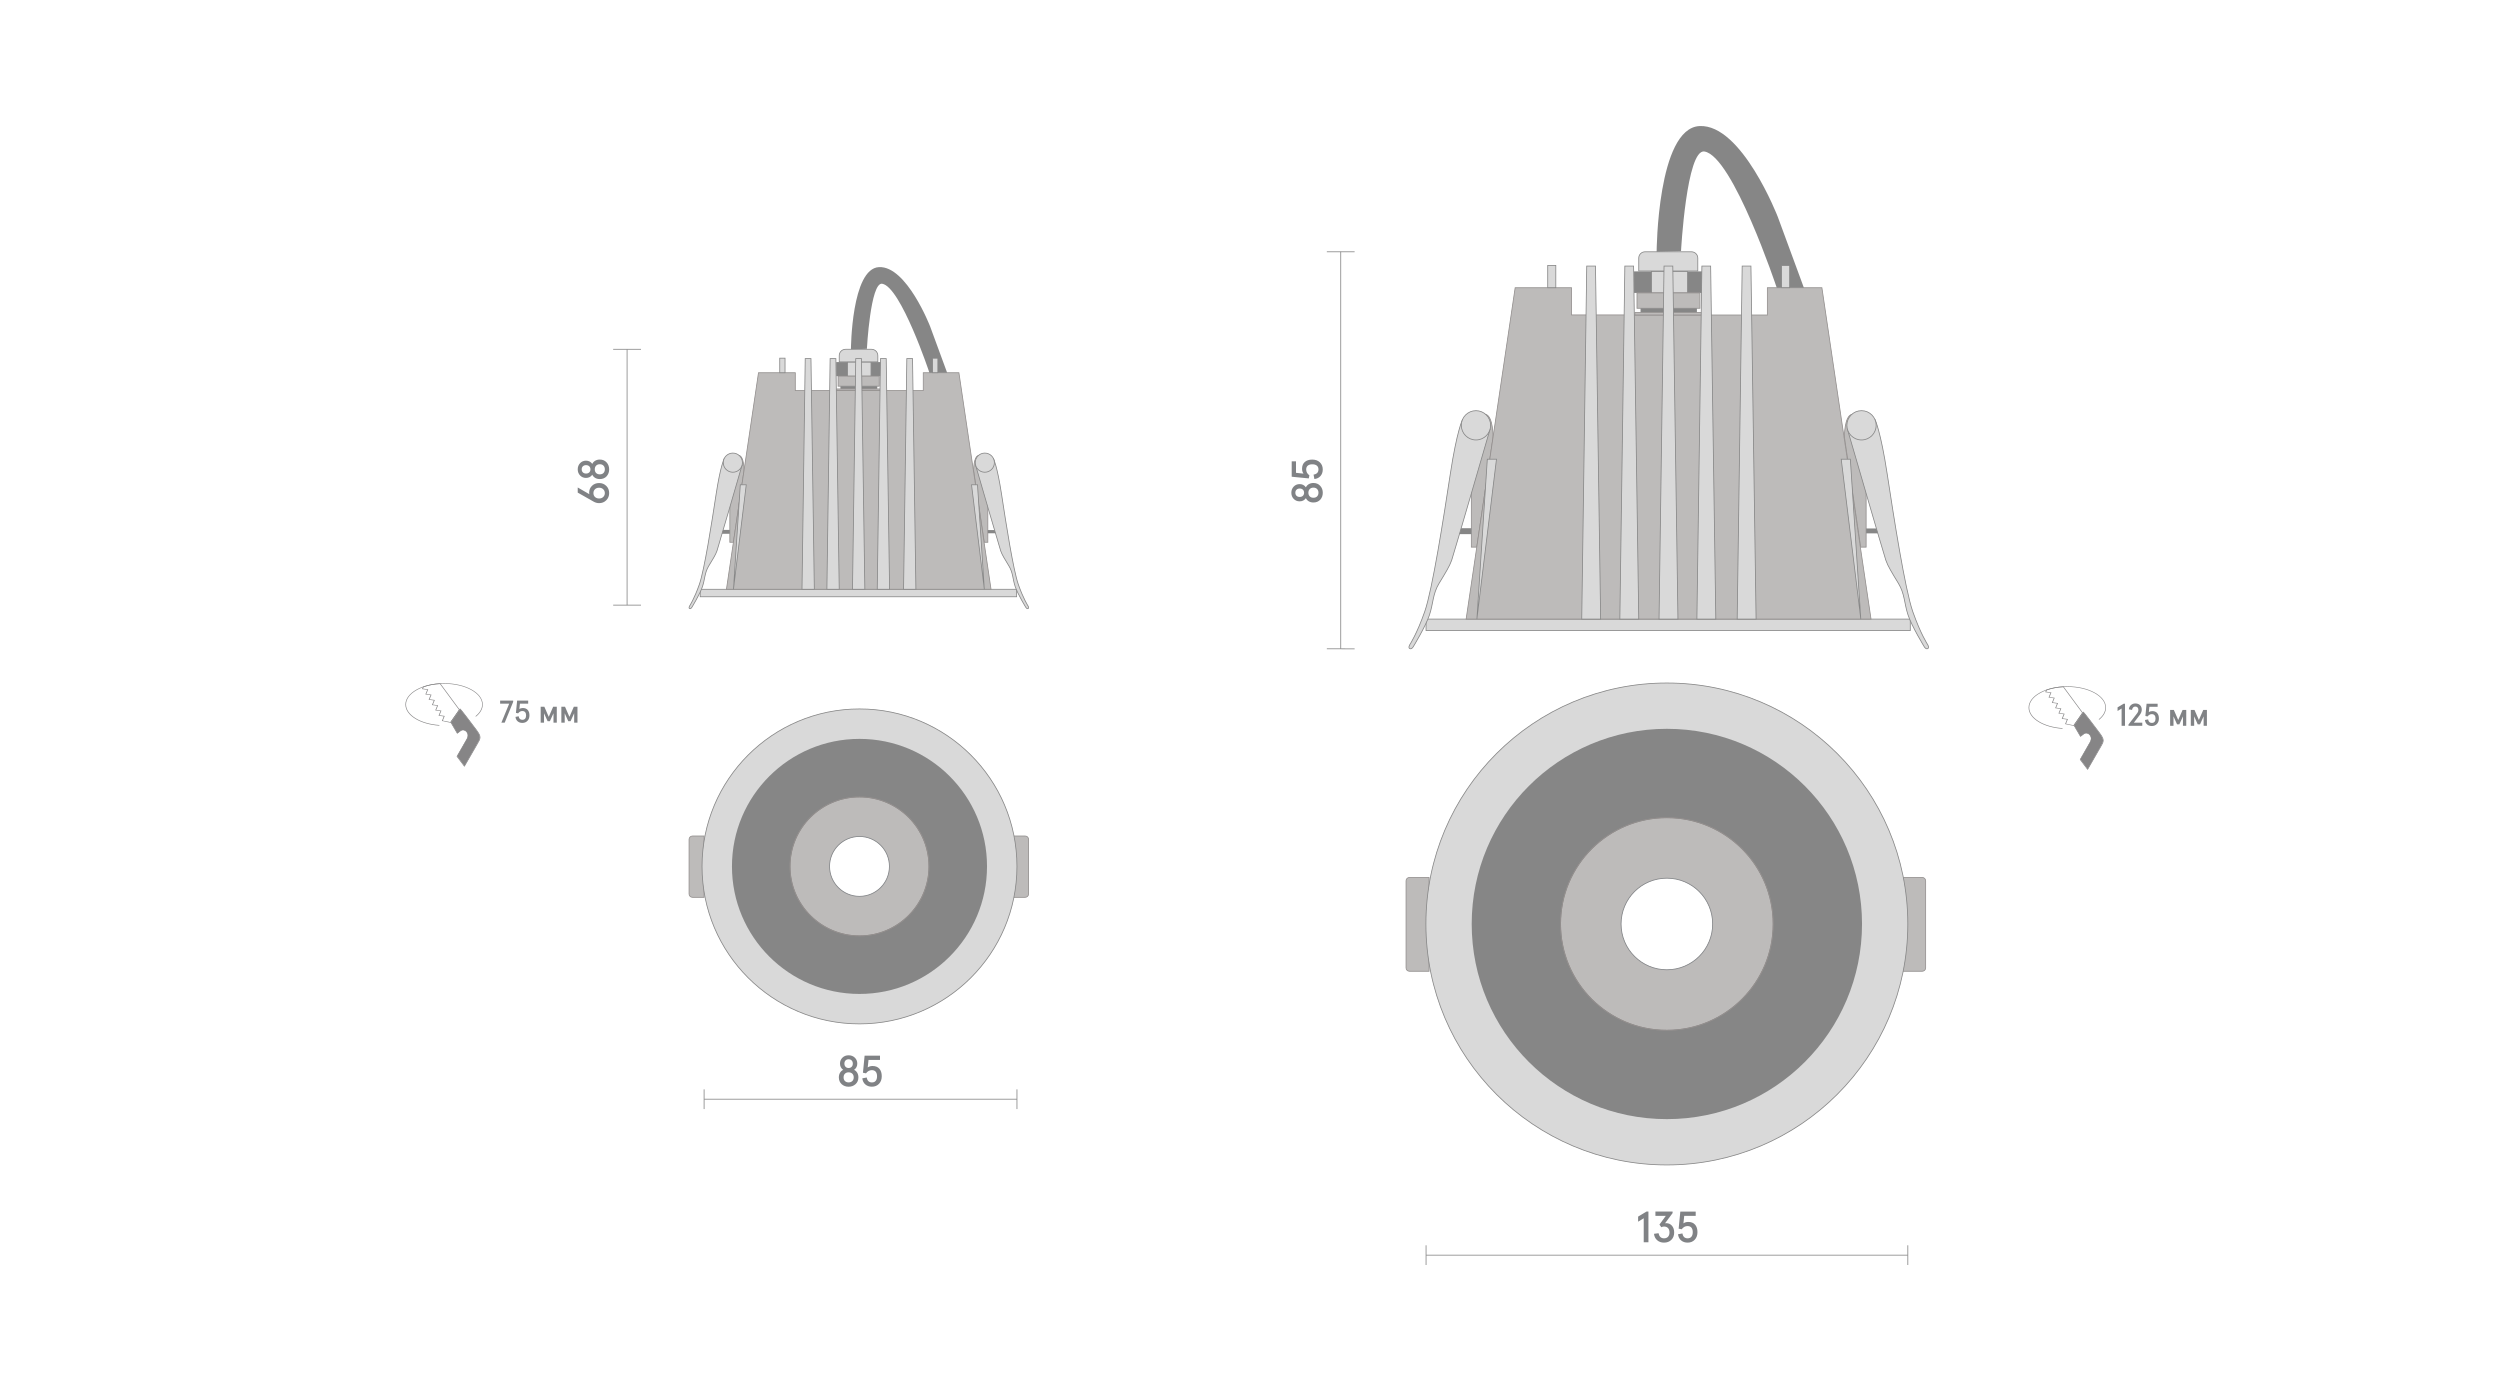 <?xml version="1.0" encoding="utf-8"?>
<!-- Generator: Adobe Illustrator 25.2.3, SVG Export Plug-In . SVG Version: 6.00 Build 0)  -->
<svg version="1.1" id="Слой_1" xmlns="http://www.w3.org/2000/svg" xmlns:xlink="http://www.w3.org/1999/xlink" x="0px" y="0px"
	 viewBox="0 0 780 434" style="enable-background:new 0 0 780 434;" xml:space="preserve">
<style type="text/css">
	.st0{fill:none;}
	.st1{fill:none;stroke:#928E8D;stroke-width:0.75;stroke-miterlimit:10;}
	.st2{fill:none;stroke:#928E8D;stroke-miterlimit:10;}
	.st3{fill:#1A1A1A;}
	.st4{fill:#D9D9D9;stroke:#868686;stroke-width:0.25;stroke-miterlimit:10;}
	.st5{fill:#BDBBBA;stroke:#928E8D;stroke-width:0.25;stroke-miterlimit:10;}
	.st6{fill:#868686;}
	.st7{fill:#FFFFFF;stroke:#808285;stroke-width:0.25;stroke-miterlimit:10;}
	.st8{fill:none;stroke:#808285;stroke-width:0.25;stroke-linejoin:bevel;stroke-miterlimit:10;}
	.st9{fill:none;stroke:#868686;stroke-width:0.25;stroke-miterlimit:10;}
	.st10{fill:none;stroke:#7B7E80;stroke-width:0.25;stroke-miterlimit:10;}
	.st11{clip-path:url(#SVGID_2_);}
	.st12{opacity:0.35;clip-path:url(#SVGID_4_);fill:url(#SVGID_5_);}
	.st13{fill:#D3D3D2;stroke:#808285;stroke-width:0.25;stroke-miterlimit:10;}
	.st14{fill:none;stroke:#868686;stroke-width:0.25;stroke-miterlimit:10;stroke-dasharray:3;}
	.st15{fill:#868586;}
	.st16{display:none;fill:#F4F4F3;}
	.st17{opacity:0.35;clip-path:url(#SVGID_7_);fill:url(#SVGID_8_);}
	.st18{fill:#C6C6C5;}
	.st19{clip-path:url(#SVGID_10_);}
	.st20{opacity:0.35;clip-path:url(#SVGID_12_);fill:url(#SVGID_13_);}
	.st21{clip-path:url(#SVGID_15_);}
	.st22{opacity:0.35;clip-path:url(#SVGID_17_);fill:url(#SVGID_18_);}
	.st23{clip-path:url(#SVGID_20_);}
	.st24{opacity:0.35;clip-path:url(#SVGID_22_);fill:url(#SVGID_23_);}
	.st25{clip-path:url(#SVGID_25_);}
	.st26{opacity:0.35;clip-path:url(#SVGID_27_);fill:url(#SVGID_28_);}
	.st27{fill:none;stroke:#868686;stroke-width:0.25;stroke-miterlimit:10;stroke-dasharray:2.992,2.992;}
	.st28{fill:none;stroke:#868686;stroke-width:0.25;stroke-miterlimit:10;stroke-dasharray:3.021,3.021;}
	.st29{fill:none;stroke:#868686;stroke-width:0.25;stroke-miterlimit:10;stroke-dasharray:3.033,3.033;}
	.st30{fill:none;stroke:#868686;stroke-width:0.25;stroke-miterlimit:10;stroke-dasharray:3.032,3.032;}
	.st31{fill:#808285;}
	.st32{fill:url(#SVGID_29_);stroke:#928E8D;stroke-width:0.25;stroke-miterlimit:10;}
	.st33{fill:url(#SVGID_30_);stroke:#928E8D;stroke-width:0.25;stroke-miterlimit:10;}
</style>
<pattern  x="-570" y="-323" width="42.42" height="24.49" patternUnits="userSpaceOnUse" id="Новый_узор" viewBox="14.72 -49.48 42.42 24.49" style="overflow:visible;">
	<g>
		<rect x="14.72" y="-49.48" class="st0" width="42.42" height="24.49"/>
		<g>
			<polygon class="st1" points="63.92,-36.74 50.35,-36.74 43.57,-24.99 50.35,-13.24 63.92,-13.24 70.7,-24.99 			"/>
			<polygon class="st2" points="64.21,-37.24 50.07,-37.24 43,-24.99 50.07,-12.75 64.21,-12.75 71.28,-24.99 			"/>
		</g>
		<g>
			<polygon class="st2" points="43,-24.99 28.86,-24.99 21.79,-12.75 28.86,-0.5 43,-0.5 50.07,-12.75 			"/>
		</g>
		<g>
			<polygon class="st1" points="21.5,-36.74 7.93,-36.74 1.15,-24.99 7.93,-13.24 21.5,-13.24 28.28,-24.99 			"/>
			<polygon class="st2" points="21.79,-37.24 7.65,-37.24 0.58,-24.99 7.65,-12.75 21.79,-12.75 28.86,-24.99 			"/>
		</g>
		<g>
			<polygon class="st1" points="63.92,-61.23 50.35,-61.23 43.57,-49.48 50.35,-37.73 63.92,-37.73 70.7,-49.48 			"/>
			<polygon class="st2" points="64.21,-61.73 50.07,-61.73 43,-49.48 50.07,-37.24 64.21,-37.24 71.28,-49.48 			"/>
		</g>
		<g>
			<polygon class="st1" points="42.71,-48.99 29.14,-48.99 22.36,-37.24 29.14,-25.49 42.71,-25.49 49.49,-37.24 			"/>
			<polygon class="st2" points="43,-49.48 28.86,-49.48 21.79,-37.24 28.86,-24.99 43,-24.99 50.07,-37.24 			"/>
		</g>
		<g>
			<polygon class="st1" points="21.5,-61.23 7.93,-61.23 1.15,-49.48 7.93,-37.73 21.5,-37.73 28.28,-49.48 			"/>
			<polygon class="st2" points="21.79,-61.73 7.65,-61.73 0.58,-49.48 7.65,-37.24 21.79,-37.24 28.86,-49.48 			"/>
		</g>
		<g>
			<polygon class="st2" points="43,-73.97 28.86,-73.97 21.79,-61.73 28.86,-49.48 43,-49.48 50.07,-61.73 			"/>
		</g>
	</g>
</pattern>
<rect x="-570" y="-323" class="st0" width="1920" height="1080"/>
<rect x="-8.62" y="-52.96" class="st16" width="797.24" height="507.89"/>
<g>
	<line class="st9" x1="444.93" y1="391.61" x2="595.24" y2="391.61"/>
	<g>
		<g>
			<path class="st31" d="M512.84,387.6v-7.5l-1.75,1.07v-1.59l2.63-1.58h0.59v9.59H512.84z"/>
			<path class="st31" d="M516.05,384.95l1.41-0.19c0.22,1.07,0.79,1.6,1.71,1.6c0.53,0,0.95-0.16,1.25-0.49s0.46-0.76,0.46-1.32
				c0-0.59-0.15-1.05-0.45-1.38c-0.3-0.32-0.72-0.49-1.25-0.49c-0.3,0-0.58,0.07-0.84,0.22l-0.6-0.83l2-2.73h-3.25V378h5.36v0.49
				l-2.36,3.17c0.2-0.02,0.32-0.03,0.37-0.03c0.73,0,1.33,0.27,1.79,0.8c0.46,0.54,0.69,1.24,0.69,2.1c0,0.95-0.29,1.72-0.88,2.3
				c-0.59,0.58-1.35,0.87-2.3,0.87c-0.85,0-1.56-0.25-2.14-0.76C516.46,386.44,516.13,385.77,516.05,384.95z"/>
			<path class="st31" d="M523.54,385.09l1.38-0.26c0.17,1.02,0.71,1.53,1.62,1.53c0.52,0,0.92-0.17,1.19-0.51
				c0.27-0.34,0.41-0.81,0.41-1.42s-0.14-1.08-0.42-1.41c-0.28-0.33-0.69-0.49-1.21-0.49c-0.71,0-1.32,0.33-1.82,1l-0.95-0.19
				l0.52-5.33h4.8v1.34h-3.58l-0.25,2.34c0.42-0.3,0.92-0.45,1.51-0.45c0.91,0,1.62,0.28,2.12,0.85c0.5,0.57,0.75,1.35,0.75,2.34
				c0,0.97-0.28,1.76-0.85,2.36c-0.57,0.61-1.31,0.91-2.23,0.91c-0.82,0-1.5-0.24-2.05-0.71
				C523.95,386.53,523.64,385.89,523.54,385.09z"/>
		</g>
	</g>
	<line class="st9" x1="444.93" y1="394.68" x2="444.93" y2="388.53"/>
	<line class="st9" x1="595.24" y1="394.68" x2="595.24" y2="388.53"/>
	<line class="st9" x1="219.68" y1="342.95" x2="317.29" y2="342.95"/>
	<g>
		<g>
			<path class="st31" d="M261.72,336.14c0-0.54,0.12-1.02,0.36-1.43c0.24-0.42,0.57-0.72,0.99-0.92c-0.66-0.47-0.99-1.12-0.99-1.96
				c0-0.73,0.25-1.34,0.76-1.84s1.15-0.74,1.93-0.74c0.78,0,1.42,0.25,1.93,0.74c0.51,0.49,0.77,1.11,0.77,1.84
				c0,0.83-0.33,1.49-1,1.96c0.42,0.2,0.75,0.51,0.99,0.92s0.36,0.89,0.36,1.43c0,0.88-0.3,1.58-0.89,2.12
				c-0.59,0.53-1.32,0.8-2.17,0.8c-0.86,0-1.58-0.27-2.17-0.8C262.01,337.72,261.72,337.01,261.72,336.14z M265.92,337.29
				c0.29-0.28,0.44-0.67,0.44-1.15c0-0.48-0.15-0.87-0.44-1.15s-0.68-0.42-1.15-0.42c-0.48,0-0.86,0.14-1.14,0.42
				c-0.29,0.28-0.43,0.67-0.43,1.15c0,0.48,0.14,0.87,0.43,1.15c0.29,0.28,0.67,0.42,1.14,0.42
				C265.24,337.71,265.62,337.57,265.92,337.29z M265.72,332.84c0.24-0.25,0.36-0.58,0.36-0.99s-0.12-0.74-0.36-0.99
				c-0.24-0.25-0.56-0.37-0.96-0.37c-0.39,0-0.71,0.12-0.95,0.37c-0.24,0.25-0.36,0.58-0.36,0.99s0.12,0.74,0.36,0.99
				c0.24,0.25,0.56,0.38,0.95,0.38C265.16,333.22,265.47,333.09,265.72,332.84z"/>
			<path class="st31" d="M269.04,336.44l1.38-0.26c0.17,1.02,0.71,1.54,1.62,1.54c0.52,0,0.92-0.17,1.19-0.51s0.41-0.81,0.41-1.43
				c0-0.61-0.14-1.08-0.42-1.41s-0.69-0.49-1.21-0.49c-0.71,0-1.32,0.33-1.82,1l-0.95-0.19l0.52-5.33h4.8v1.34h-3.58l-0.25,2.34
				c0.42-0.3,0.92-0.45,1.51-0.45c0.91,0,1.62,0.28,2.12,0.85s0.75,1.35,0.75,2.34c0,0.97-0.28,1.76-0.85,2.36s-1.31,0.91-2.23,0.91
				c-0.82,0-1.5-0.24-2.05-0.71C269.45,337.88,269.13,337.24,269.04,336.44z"/>
		</g>
	</g>
	<line class="st9" x1="219.68" y1="346.03" x2="219.68" y2="339.88"/>
	<line class="st9" x1="317.29" y1="346.03" x2="317.29" y2="339.88"/>
	<line class="st9" x1="195.65" y1="188.8" x2="195.65" y2="108.98"/>
	<g>
		<g>
			<path class="st31" d="M186.93,156.98c-0.62,0-1.22-0.17-1.79-0.51l-4.89-2.78v-1.6l3.63,2.1c-0.05-0.14-0.07-0.28-0.07-0.42
				c0-0.88,0.29-1.61,0.88-2.19s1.34-0.87,2.24-0.87c0.89,0,1.63,0.3,2.23,0.89c0.6,0.59,0.9,1.34,0.9,2.25
				c0,0.89-0.3,1.63-0.9,2.23C188.56,156.68,187.82,156.98,186.93,156.98z M186.93,152.17c-0.54,0-0.97,0.16-1.29,0.47
				s-0.49,0.71-0.49,1.21c0,0.49,0.16,0.9,0.49,1.21s0.76,0.47,1.29,0.47c0.52,0,0.95-0.16,1.28-0.48c0.33-0.32,0.5-0.72,0.5-1.19
				c0-0.48-0.16-0.88-0.49-1.2C187.89,152.33,187.46,152.17,186.93,152.17z"/>
			<path class="st31" d="M187.14,149.47c-0.54,0-1.02-0.12-1.43-0.36c-0.42-0.24-0.72-0.57-0.92-0.99
				c-0.47,0.66-1.12,0.99-1.96,0.99c-0.73,0-1.34-0.25-1.84-0.76c-0.49-0.51-0.74-1.15-0.74-1.92s0.25-1.42,0.74-1.93
				c0.49-0.51,1.11-0.77,1.84-0.77c0.83,0,1.48,0.33,1.96,1c0.2-0.42,0.51-0.75,0.92-0.99c0.42-0.24,0.89-0.36,1.43-0.36
				c0.88,0,1.58,0.3,2.12,0.89c0.54,0.59,0.8,1.32,0.8,2.17c0,0.86-0.27,1.58-0.8,2.17C188.72,149.18,188.02,149.47,187.14,149.47z
				 M183.84,145.48c-0.25-0.24-0.58-0.36-0.99-0.36s-0.74,0.12-0.99,0.36c-0.25,0.24-0.37,0.56-0.37,0.96
				c0,0.39,0.12,0.71,0.37,0.95c0.25,0.24,0.58,0.36,0.99,0.36s0.74-0.12,0.99-0.36s0.38-0.56,0.38-0.95
				C184.22,146.04,184.09,145.72,183.84,145.48z M188.29,145.28c-0.28-0.29-0.67-0.44-1.15-0.44c-0.48,0-0.87,0.15-1.15,0.44
				s-0.42,0.68-0.42,1.15c0,0.47,0.14,0.86,0.42,1.14c0.28,0.29,0.67,0.43,1.15,0.43c0.48,0,0.87-0.14,1.15-0.43
				c0.28-0.29,0.42-0.67,0.42-1.14C188.71,145.96,188.57,145.57,188.29,145.28z"/>
		</g>
	</g>
	<line class="st9" x1="199.99" y1="188.8" x2="191.31" y2="188.8"/>
	<line class="st9" x1="199.99" y1="108.98" x2="191.31" y2="108.98"/>
	<line class="st9" x1="418.31" y1="202.44" x2="418.31" y2="78.56"/>
	<g>
		<g>
			<path class="st31" d="M409.79,156.78c-0.54,0-1.02-0.12-1.43-0.36c-0.42-0.24-0.72-0.57-0.92-0.99
				c-0.47,0.66-1.12,0.99-1.96,0.99c-0.73,0-1.34-0.25-1.84-0.76c-0.49-0.51-0.74-1.15-0.74-1.92s0.25-1.42,0.74-1.93
				c0.49-0.51,1.11-0.77,1.84-0.77c0.83,0,1.48,0.33,1.96,1c0.2-0.42,0.51-0.75,0.92-0.99c0.42-0.24,0.89-0.36,1.43-0.36
				c0.88,0,1.58,0.3,2.12,0.89c0.54,0.59,0.8,1.32,0.8,2.17c0,0.86-0.27,1.58-0.8,2.17C411.37,156.48,410.67,156.78,409.79,156.78z
				 M406.5,152.78c-0.25-0.24-0.58-0.36-0.99-0.36s-0.74,0.12-0.99,0.36c-0.25,0.24-0.37,0.56-0.37,0.96c0,0.39,0.12,0.71,0.37,0.95
				c0.25,0.24,0.58,0.36,0.99,0.36s0.74-0.12,0.99-0.36s0.38-0.56,0.38-0.95C406.87,153.34,406.75,153.02,406.5,152.78z
				 M410.94,152.58c-0.28-0.29-0.67-0.44-1.15-0.44c-0.48,0-0.87,0.15-1.15,0.44s-0.42,0.68-0.42,1.15c0,0.47,0.14,0.86,0.42,1.14
				c0.28,0.29,0.67,0.43,1.15,0.43c0.48,0,0.87-0.14,1.15-0.43c0.28-0.29,0.42-0.67,0.42-1.14
				C411.37,153.26,411.22,152.88,410.94,152.58z"/>
			<path class="st31" d="M410.09,149.46l-0.26-1.38c1.02-0.17,1.53-0.71,1.53-1.62c0-0.52-0.17-0.92-0.51-1.19s-0.81-0.41-1.42-0.41
				s-1.08,0.14-1.41,0.42c-0.33,0.28-0.49,0.69-0.49,1.21c0,0.71,0.33,1.32,1,1.82l-0.19,0.95l-5.33-0.52v-4.8h1.34v3.58l2.34,0.25
				c-0.3-0.42-0.45-0.92-0.45-1.51c0-0.91,0.28-1.62,0.85-2.12c0.57-0.5,1.35-0.75,2.34-0.75c0.97,0,1.76,0.28,2.36,0.85
				s0.91,1.31,0.91,2.23c0,0.82-0.23,1.5-0.71,2.05C411.53,149.05,410.9,149.37,410.09,149.46z"/>
		</g>
	</g>
	<line class="st9" x1="422.64" y1="202.44" x2="413.97" y2="202.43"/>
	<line class="st9" x1="422.64" y1="78.56" x2="413.97" y2="78.56"/>
	<g>
		<g>
			<path class="st5" d="M227.71,158.26v10.92h1.11l3.32-22.45c0,0,0.02-4.23-1.5-4.61s-3.23,2.23-3.23,2.23L227.71,158.26z"/>
			<path class="st5" d="M308.2,158.26v10.92h-1.11l-3.32-22.45c0,0-0.02-4.23,1.5-4.61c1.51-0.38,3.23,2.23,3.23,2.23L308.2,158.26z
				"/>
			<rect x="308.2" y="165.38" class="st6" width="2.89" height="1"/>
			<rect x="224.82" y="165.33" class="st6" width="2.89" height="1.21"/>
			<rect x="218.47" y="183.86" class="st4" width="98.72" height="2.33"/>
			<polygon class="st5" points="226.65,183.86 236.65,116.3 248.13,116.3 248.13,121.85 288.06,121.87 288.06,116.3 299.18,116.3 
				309.2,183.86 			"/>
			<path class="st4" d="M225.92,143.15c0,0-1.14,2.23-2.5,11.1c-1.35,8.87-3.64,23.58-5.23,28.11c-1.59,4.53-3.04,6.72-3.04,6.72
				s-0.37,0.61,0,0.79c0.37,0.19,0.7-0.37,0.7-0.37s2.52-4.11,3.32-6.49s0.65-4.3,1.96-6.44c1.31-2.15,2.15-3.5,2.57-4.72
				c0.42-1.21,7.83-26.74,7.83-26.74L225.92,143.15z"/>
			<path class="st4" d="M309.99,143.15c0,0,1.14,2.23,2.5,11.1c1.35,8.87,3.64,23.58,5.23,28.11c1.59,4.53,3.04,6.72,3.04,6.72
				s0.37,0.61,0,0.79c-0.37,0.19-0.7-0.37-0.7-0.37s-2.52-4.11-3.32-6.49s-0.65-4.3-1.96-6.44c-1.31-2.15-2.15-3.5-2.57-4.72
				c-0.42-1.21-7.83-26.74-7.83-26.74L309.99,143.15z"/>
			<circle class="st4" cx="228.65" cy="144.35" r="2.99"/>
			<rect x="271.76" y="112.97" class="st6" width="3.06" height="4.39"/>
			<rect x="264.43" y="112.97" class="st4" width="7.33" height="4.39"/>
			<rect x="260.88" y="112.97" class="st6" width="3.55" height="4.39"/>
			<circle class="st4" cx="307.26" cy="144.35" r="2.99"/>
			<rect x="261.48" y="117.36" class="st5" width="12.84" height="3.13"/>
			<rect x="262.21" y="120.49" class="st6" width="11.49" height="0.86"/>
			<rect x="261.05" y="121.35" class="st5" width="13.77" height="0.51"/>
			<polygon class="st4" points="251.23,111.88 253.02,111.88 254.07,183.86 250.22,183.86 			"/>
			<path class="st4" d="M271.91,108.98h-8.1c-1.09,0-1.97,0.88-1.97,1.97v1.95h12.04v-1.95C273.88,109.86,273,108.98,271.91,108.98z
				"/>
			<polygon class="st4" points="259,111.88 260.79,111.88 261.84,183.86 257.99,183.86 			"/>
			<polygon class="st4" points="266.99,111.88 268.78,111.88 269.83,183.86 265.98,183.86 			"/>
			<polygon class="st4" points="274.71,111.88 276.5,111.88 277.55,183.86 273.7,183.86 			"/>
			<path class="st5" d="M319.87,279.96h-3.64v-19.12h3.64c0.58,0,1.05,0.47,1.05,1.05v17.02
				C320.92,279.49,320.45,279.96,319.87,279.96z"/>
			<path class="st5" d="M216.04,279.96h3.64v-19.12h-3.64c-0.58,0-1.05,0.47-1.05,1.05v17.02
				C214.99,279.49,215.46,279.96,216.04,279.96z"/>
			<polygon class="st4" points="282.93,111.88 284.71,111.88 285.76,183.86 281.91,183.86 			"/>
			<path class="st6" d="M265.49,108.98c0,0,0.14-25.22,8.76-25.64c8.62-0.42,15.94,18.49,15.94,18.49l5.32,14.47h-5.53
				c0,0-8.94-26.88-14.75-27.77c-3.64-0.56-4.76,20.31-4.76,20.31L265.49,108.98z"/>
			<rect x="243.28" y="111.75" class="st4" width="1.65" height="4.54"/>
			<rect x="290.97" y="111.75" class="st4" width="1.65" height="4.54"/>
			<polygon class="st4" points="232.83,151.26 228.84,183.86 230.97,151.26 			"/>
			<polygon class="st4" points="303.12,151.26 307.11,183.86 304.98,151.26 			"/>
			<circle class="st4" cx="268.16" cy="270.32" r="49.13"/>
			<circle class="st6" cx="268.16" cy="270.32" r="39.79"/>
			<circle class="st5" cx="268.16" cy="270.32" r="21.67"/>
			<circle class="st7" cx="268.16" cy="270.32" r="9.34"/>
			
				<pattern  id="SVGID_2_" xlink:href="#РќРѕРІС‹Р№_СѓР·РѕСЂ" patternTransform="matrix(0.089 0 0 0.089 -6053.314 -6363.721)">
			</pattern>
			
				<circle style="fill:url(#SVGID_2_);stroke:#928E8D;stroke-width:0.25;stroke-miterlimit:10;" cx="268.16" cy="270.32" r="21.67"/>
		</g>
		<g>
			<path class="st5" d="M459.06,153.98v16.72h1.69l5.09-34.36c0,0,0.02-6.47-2.29-7.05s-4.94,3.41-4.94,3.41L459.06,153.98z"/>
			<path class="st5" d="M582.23,153.98v16.72h-1.69l-5.09-34.36c0,0-0.02-6.47,2.29-7.05c2.31-0.58,4.94,3.41,4.94,3.41
				L582.23,153.98z"/>
			<rect x="582.23" y="164.88" class="st6" width="4.42" height="1.53"/>
			<rect x="454.64" y="164.8" class="st6" width="4.42" height="1.85"/>
			<rect x="444.93" y="193.16" class="st4" width="151.08" height="3.57"/>
			<polygon class="st5" points="457.43,193.16 472.73,89.77 490.31,89.77 490.31,98.26 551.42,98.29 551.42,89.77 568.43,89.77 
				583.76,193.16 			"/>
			<path class="st4" d="M456.32,130.86c0,0-1.75,3.42-3.82,16.99c-2.07,13.58-5.57,36.09-8,43.02c-2.43,6.93-4.65,10.29-4.65,10.29
				s-0.57,0.93,0,1.21s1.07-0.57,1.07-0.57s3.86-6.29,5.07-9.93s1-6.57,3-9.86s3.29-5.36,3.93-7.22s11.99-40.92,11.99-40.92
				L456.32,130.86z"/>
			<path class="st4" d="M584.98,130.86c0,0,1.75,3.42,3.82,16.99c2.07,13.58,5.57,36.09,8,43.02c2.43,6.93,4.65,10.29,4.65,10.29
				s0.57,0.93,0,1.21s-1.07-0.57-1.07-0.57s-3.86-6.29-5.07-9.93s-1-6.57-3-9.86s-3.29-5.36-3.93-7.22
				c-0.64-1.86-11.99-40.92-11.99-40.92L584.98,130.86z"/>
			<circle class="st4" cx="460.5" cy="132.7" r="4.57"/>
			<rect x="526.47" y="84.67" class="st6" width="4.68" height="6.72"/>
			<rect x="515.25" y="84.67" class="st4" width="11.22" height="6.72"/>
			<rect x="509.82" y="84.67" class="st6" width="5.43" height="6.72"/>
			<circle class="st4" cx="580.79" cy="132.7" r="4.57"/>
			<rect x="510.74" y="91.39" class="st5" width="19.65" height="4.79"/>
			<rect x="511.85" y="96.18" class="st6" width="17.58" height="1.32"/>
			<rect x="510.08" y="97.5" class="st5" width="21.07" height="0.78"/>
			<polygon class="st4" points="495.06,83.01 497.79,83.01 499.4,193.16 493.5,193.16 			"/>
			<path class="st4" d="M527.74,78.56h-14.48c-1.09,0-1.97,0.88-1.97,1.97v4.03h18.42v-4.03C529.71,79.45,528.83,78.56,527.74,78.56
				z"/>
			<polygon class="st4" points="506.95,83.01 509.68,83.01 511.29,193.16 505.39,193.16 			"/>
			<polygon class="st4" points="519.18,83.01 521.91,83.01 523.52,193.16 517.62,193.16 			"/>
			<polygon class="st4" points="530.99,83.01 533.72,83.01 535.33,193.16 529.43,193.16 			"/>
			<path class="st5" d="M599.75,303.03h-6.13v-29.26h6.13c0.58,0,1.05,0.47,1.05,1.05v27.16
				C600.8,302.56,600.33,303.03,599.75,303.03z"/>
			<path class="st5" d="M439.74,303.03h6.13v-29.26h-6.13c-0.58,0-1.05,0.47-1.05,1.05v27.16
				C438.69,302.56,439.16,303.03,439.74,303.03z"/>
			<polygon class="st4" points="543.56,83.01 546.29,83.01 547.9,193.16 542,193.16 			"/>
			<path class="st6" d="M516.87,78.56c0,0,0.21-38.59,13.4-39.23s24.39,28.3,24.39,28.3l8.15,22.14h-8.47
				c0,0-13.69-41.14-22.57-42.5c-5.57-0.86-7.29,31.09-7.29,31.09L516.87,78.56z"/>
			<rect x="482.89" y="82.81" class="st4" width="2.52" height="6.95"/>
			<rect x="555.86" y="82.81" class="st4" width="2.52" height="6.95"/>
			<polygon class="st4" points="466.9,143.28 460.79,193.16 464.04,143.28 			"/>
			<polygon class="st4" points="574.46,143.28 580.57,193.16 577.31,143.28 			"/>
			<circle class="st4" cx="520.06" cy="288.28" r="75.18"/>
			<circle class="st6" cx="520.06" cy="288.28" r="60.89"/>
			<circle class="st5" cx="520.06" cy="288.28" r="33.16"/>
			<circle class="st7" cx="520.06" cy="288.28" r="14.29"/>
			
				<pattern  id="SVGID_4_" xlink:href="#РќРѕРІС‹Р№_СѓР·РѕСЂ" patternTransform="matrix(0.137 0 0 0.137 -5748.996 -6029.104)">
			</pattern>
			
				<circle style="fill:url(#SVGID_4_);stroke:#928E8D;stroke-width:0.25;stroke-miterlimit:10;" cx="520.06" cy="288.28" r="33.16"/>
		</g>
	</g>
</g>
<g>
	<g>
		<g>
			<path class="st31" d="M156.43,225.47l2.44-5.93h-2.83v-0.96h4.07v0.41l-2.64,6.48H156.43z"/>
			<path class="st31" d="M160.83,223.67l0.99-0.19c0.12,0.74,0.51,1.1,1.16,1.1c0.37,0,0.66-0.12,0.86-0.36s0.3-0.58,0.3-1.02
				c0-0.44-0.1-0.78-0.31-1.01c-0.2-0.24-0.49-0.35-0.87-0.35c-0.51,0-0.95,0.24-1.31,0.72l-0.68-0.14l0.37-3.83h3.45v0.96h-2.57
				l-0.18,1.68c0.3-0.22,0.66-0.33,1.08-0.33c0.66,0,1.17,0.2,1.53,0.61c0.36,0.41,0.54,0.97,0.54,1.68c0,0.7-0.2,1.26-0.61,1.7
				c-0.41,0.44-0.94,0.66-1.61,0.66c-0.59,0-1.08-0.17-1.47-0.51C161.12,224.71,160.89,224.25,160.83,223.67z"/>
			<path class="st31" d="M168.69,225.47v-4.96h1.15l1.37,3.15l1.37-3.15h1.14v4.96h-1.03v-2.94l-1.12,2.48h-0.72l-1.11-2.48v2.94
				H168.69z"/>
			<path class="st31" d="M175.14,225.47v-4.96h1.15l1.37,3.15l1.37-3.15h1.14v4.96h-1.03v-2.94l-1.12,2.48h-0.72l-1.11-2.48v2.94
				H175.14z"/>
		</g>
	</g>
	<g>
		<path class="st15" d="M142.6,235.93l2.3,3.09l3.92-6.85c1.08-1.9,1.4-2.23-0.31-4.52c-4.68-6.28-4.95-6.42-4.95-6.42l-2.87,4.13
			l2,3.43l1.04-0.8c1.17-0.85,2.98,0.73,1.92,2.58L142.6,235.93"/>
		<path class="st15" d="M142.56,235.98l-0.08,0.06l2.34,3.11l0.08,0.04l0.08-0.05l3.98-6.9c0.55-0.95,0.92-1.53,0.92-2.18
			c0-0.65-0.37-1.33-1.24-2.49c-2.37-3.16-3.63-4.78-4.29-5.61c-0.33-0.41-0.52-0.63-0.62-0.74c-0.11-0.12-0.11-0.12-0.15-0.14
			l-0.12,0.03l-2.91,4.16l0,0.11l2.03,3.46l0.07,0.05l0.08-0.02l1.06-0.81l-0.06-0.08l0.06,0.08c0.21-0.15,0.44-0.22,0.67-0.22
			c0.36,0,0.72,0.17,1,0.46c0.27,0.29,0.46,0.69,0.46,1.16c0,0.33-0.09,0.7-0.31,1.08l-3.11,5.4l0.01,0.11L142.56,235.98l0.09,0.05
			l3.11-5.4c0.24-0.41,0.34-0.81,0.34-1.18c0-1.04-0.81-1.81-1.65-1.81c-0.27,0-0.54,0.08-0.78,0.26l0,0l-0.97,0.74l-1.95-3.31
			l2.87-4.11l-0.08-0.06l-0.04,0.09l0.03-0.07l-0.05,0.06l0.01,0.01l0.03-0.07l-0.05,0.06c0.02,0.02,0.56,0.52,5,6.45
			c0.87,1.15,1.2,1.8,1.2,2.37c0,0.57-0.34,1.12-0.89,2.08l-3.91,6.77l-2.25-3L142.56,235.98l0.09,0.05L142.56,235.98"/>
		<path class="st15" d="M148.47,223.61c1.35-1.07,2.15-2.38,2.15-3.8c0-1.86-1.38-3.53-3.56-4.72c-2.18-1.2-5.19-1.93-8.51-1.93
			c-3.32,0-6.33,0.74-8.51,1.93c-2.18,1.2-3.56,2.86-3.56,4.72c0,1.72,1.18,3.28,3.08,4.44c1.9,1.17,4.54,1.96,7.51,2.16l0.01-0.2
			c-2.95-0.2-5.56-0.98-7.42-2.13c-1.87-1.15-2.98-2.65-2.98-4.28c0-1.76,1.3-3.37,3.46-4.55c2.15-1.18,5.13-1.91,8.42-1.91
			c3.29,0,6.27,0.73,8.42,1.91c2.15,1.18,3.46,2.79,3.45,4.55c0,1.34-0.76,2.6-2.07,3.64L148.47,223.61"/>
		<path class="st15" d="M137.32,213.31l0-0.1c-1.94,0.08-3.74,0.44-5.29,1.02l-0.04,0.01l-0.26,0.63l-0.05,0.12l1.62,0.23
			l-0.59,1.43l1.62,0.23l-0.59,1.43l1.62,0.23l-0.59,1.43l1.62,0.23l-0.59,1.43l1.62,0.23l-0.59,1.43l1.62,0.23l-0.58,1.42
			l2.72,0.56l2.84-4.08l-6.07-8.23l-0.05,0L137.32,213.31l-0.08,0.06l5.96,8.08l-2.68,3.86l-2.36-0.49l0.59-1.44l-1.62-0.23
			l0.59-1.43l-1.62-0.23l0.59-1.43l-1.62-0.23l0.59-1.43l-1.62-0.23l0.59-1.43l-1.62-0.23l0.59-1.43l-1.62-0.23l0.19-0.48
			l-0.09-0.04l0.03,0.09c1.53-0.57,3.32-0.92,5.23-1L137.32,213.31l-0.08,0.06L137.32,213.31z"/>
	</g>
</g>
<g>
	<g>
		<g>
			<path class="st31" d="M661.94,226.45v-5.39l-1.26,0.77v-1.14l1.89-1.13H663v6.89H661.94z"/>
			<path class="st31" d="M664.09,226.45v-0.41l2.47-3.2c0.24-0.29,0.4-0.54,0.48-0.73c0.09-0.19,0.13-0.41,0.13-0.65
				c0-0.31-0.08-0.56-0.25-0.74c-0.17-0.18-0.41-0.27-0.71-0.27c-0.28,0-0.5,0.09-0.68,0.28s-0.29,0.45-0.34,0.77l-0.98-0.19
				c0.04-0.53,0.25-0.97,0.63-1.31c0.38-0.35,0.84-0.52,1.39-0.52c0.61,0,1.1,0.18,1.46,0.53s0.54,0.83,0.54,1.42
				c0,0.55-0.22,1.12-0.67,1.7l-1.8,2.35h2.63v0.96H664.09z"/>
			<path class="st31" d="M669.22,224.64l0.99-0.19c0.12,0.74,0.51,1.1,1.16,1.1c0.37,0,0.66-0.12,0.86-0.36s0.3-0.58,0.3-1.02
				c0-0.44-0.1-0.78-0.31-1.01c-0.2-0.24-0.49-0.35-0.87-0.35c-0.51,0-0.95,0.24-1.31,0.72l-0.68-0.14l0.37-3.83h3.45v0.96h-2.57
				l-0.18,1.68c0.3-0.22,0.66-0.33,1.08-0.33c0.66,0,1.17,0.2,1.53,0.61c0.36,0.41,0.54,0.97,0.54,1.68c0,0.7-0.2,1.26-0.61,1.7
				c-0.41,0.44-0.94,0.66-1.61,0.66c-0.59,0-1.08-0.17-1.47-0.51C669.52,225.68,669.29,225.22,669.22,224.64z"/>
			<path class="st31" d="M677.08,226.45v-4.96h1.15l1.37,3.15l1.37-3.15h1.14v4.96h-1.03v-2.94l-1.12,2.48h-0.72l-1.11-2.48v2.94
				H677.08z"/>
			<path class="st31" d="M683.53,226.45v-4.96h1.15l1.37,3.15l1.37-3.15h1.14v4.96h-1.03v-2.94l-1.12,2.48h-0.72l-1.11-2.48v2.94
				H683.53z"/>
		</g>
	</g>
	<g>
		<path class="st15" d="M649.04,236.91l2.3,3.09l3.92-6.85c1.08-1.9,1.4-2.23-0.31-4.52c-4.68-6.28-4.95-6.42-4.95-6.42l-2.87,4.13
			l2,3.43l1.04-0.8c1.17-0.85,2.98,0.73,1.92,2.58L649.04,236.91"/>
		<path class="st15" d="M649,236.95l-0.08,0.06l2.34,3.11l0.08,0.04l0.08-0.05l3.98-6.9c0.55-0.95,0.92-1.53,0.92-2.18
			c0-0.65-0.37-1.33-1.24-2.49c-2.37-3.16-3.63-4.78-4.29-5.61c-0.33-0.41-0.52-0.63-0.62-0.74c-0.11-0.12-0.11-0.12-0.15-0.14
			l-0.12,0.03l-2.91,4.16l0,0.11l2.03,3.46l0.07,0.05l0.08-0.02l1.06-0.81l-0.06-0.08l0.06,0.08c0.21-0.15,0.44-0.22,0.67-0.22
			c0.36,0,0.72,0.17,1,0.46c0.27,0.29,0.46,0.69,0.46,1.16c0,0.33-0.09,0.7-0.31,1.08l-3.11,5.4l0.01,0.11L649,236.95l0.09,0.05
			l3.11-5.4c0.24-0.41,0.34-0.81,0.34-1.18c0-1.04-0.81-1.81-1.65-1.81c-0.27,0-0.54,0.08-0.78,0.26l0,0l-0.97,0.74l-1.95-3.31
			l2.87-4.11l-0.08-0.06l-0.04,0.09l0.03-0.07l-0.05,0.06l0.01,0.01l0.03-0.07l-0.05,0.06c0.02,0.02,0.56,0.52,5,6.45
			c0.87,1.15,1.2,1.8,1.2,2.37c0,0.57-0.34,1.12-0.89,2.08l-3.91,6.77l-2.25-3L649,236.95l0.09,0.05L649,236.95"/>
		<path class="st15" d="M654.91,224.58c1.35-1.07,2.15-2.38,2.15-3.8c0-1.86-1.38-3.53-3.56-4.72c-2.18-1.2-5.19-1.93-8.51-1.93
			c-3.32,0-6.33,0.74-8.51,1.93c-2.18,1.2-3.56,2.86-3.56,4.72c0,1.72,1.18,3.28,3.08,4.44c1.9,1.17,4.54,1.96,7.51,2.16l0.01-0.2
			c-2.95-0.2-5.56-0.98-7.42-2.13c-1.87-1.15-2.98-2.65-2.98-4.28c0-1.76,1.3-3.37,3.46-4.55c2.15-1.18,5.13-1.91,8.42-1.91
			c3.29,0,6.27,0.73,8.42,1.91c2.15,1.18,3.46,2.79,3.45,4.55c0,1.34-0.76,2.6-2.07,3.64L654.91,224.58"/>
		<path class="st15" d="M643.76,214.28l0-0.1c-1.94,0.08-3.74,0.44-5.29,1.02l-0.04,0.01l-0.26,0.63l-0.05,0.12l1.62,0.23
			l-0.59,1.43l1.62,0.23l-0.59,1.43l1.62,0.23l-0.59,1.43l1.62,0.23l-0.59,1.43l1.62,0.23l-0.59,1.43l1.62,0.23l-0.58,1.42
			l2.72,0.56l2.84-4.08l-6.07-8.23l-0.05,0L643.76,214.28l-0.08,0.06l5.96,8.08l-2.68,3.86l-2.36-0.49l0.59-1.44l-1.62-0.23
			l0.59-1.43l-1.62-0.23l0.59-1.43l-1.62-0.23l0.59-1.43l-1.62-0.23l0.59-1.43l-1.62-0.23l0.59-1.43l-1.62-0.23l0.19-0.48
			l-0.09-0.04l0.03,0.09c1.53-0.57,3.32-0.92,5.23-1L643.76,214.28l-0.08,0.06L643.76,214.28z"/>
	</g>
</g>
</svg>
